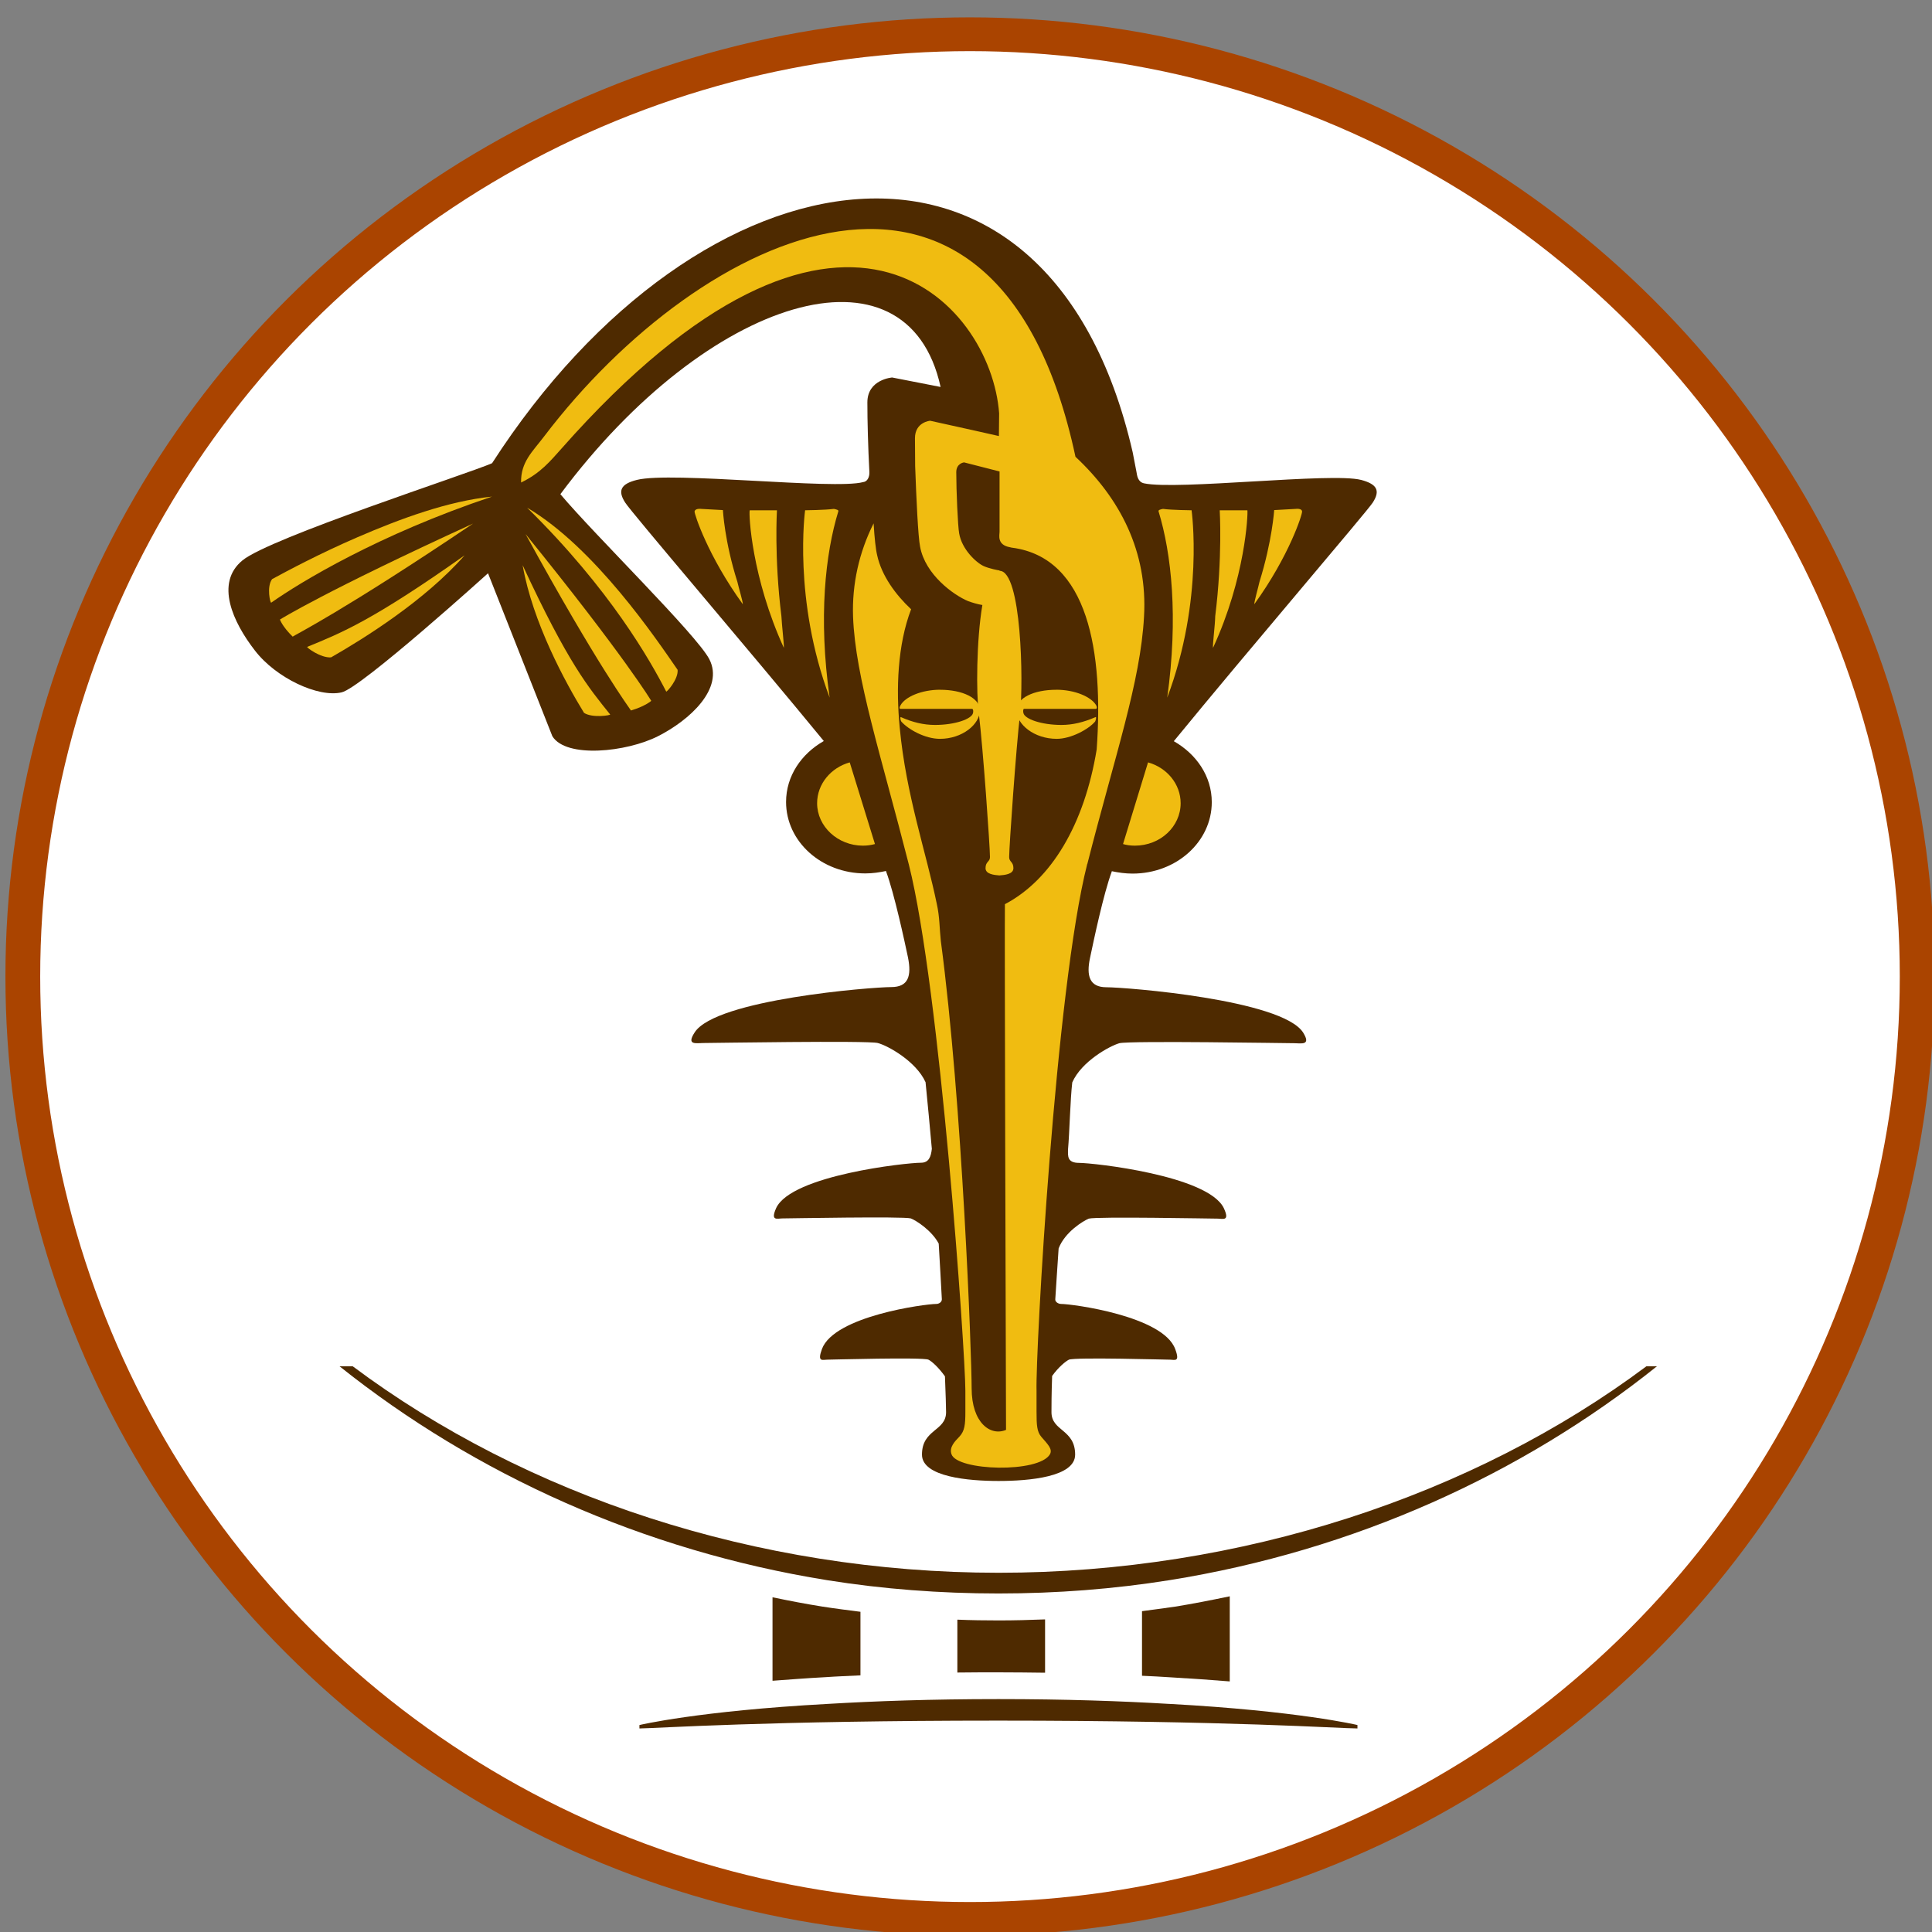 <svg xmlns="http://www.w3.org/2000/svg" width="100" height="100" viewBox="0 0 100 100" id="svg3794"><rect x="0" y="0" width="100" height="100" fill="#808080" stroke="none"/><defs id="defs3796"><clipPath id="clipPath4456"><ellipse cy="699.513" cx="484.982" id="ellipse4458" rx="75.247" ry="75.247" fill="none" stroke="#a40" stroke-width="2.007"/></clipPath><clipPath id="clipPath4310"><path id="rect4312" fill="none" stroke="#a40" stroke-width="2" d="M107.76 471.328h200v235.345h-200z"/></clipPath></defs><g id="layer1"><g id="g4462"><g id="g4468" transform="matrix(.6 0 0 .583 -393.638 -318.408)"><ellipse id="path3347-6-2" cx="739.741" cy="632.858" rx="81.71" ry="83.663" fill="#fff" stroke="#a40" stroke-width="3"/></g></g><g id="XMLID_25_"><g id="XMLID_20_"><path d="M70.447 24.84c-1.514-.396-9.51.542-11.233.177-.324-.073-.358-.396-.393-.604-.08-.427-.184-.958-.195-1.01-4.37-18.994-22.386-16.13-33.157.573-1.26.552-11.51 3.863-12.92 5.03-1.433 1.176-.485 3.207.636 4.654 1.098 1.437 3.293 2.458 4.495 2.177 1.005-.22 7.58-6.165 7.58-6.165l3.33 8.435c.715 1.156 3.847.822 5.465 0 1.63-.823 3.444-2.468 2.658-3.99-.66-1.27-5.94-6.434-7.708-8.538 7.64-10.258 17.96-13.392 19.68-5.55l-2.507-.49s-1.283.093-1.283 1.29c0 .95.035 2.292.104 3.604.01.28-.116.5-.324.52-1.48.407-9.916-.562-11.707-.114-.833.208-1.007.552-.614 1.166.29.48 6.46 7.685 10.286 12.35-1.168.667-1.953 1.812-1.953 3.156 0 2.04 1.825 3.697 4.1 3.697.383 0 .73-.054 1.076-.126v.02c.428 1.146.97 3.676 1.133 4.447.195.97.022 1.542-.868 1.542-.994 0-9.072.635-10.17 2.343-.45.687.08.552.45.552.405 0 8.495-.135 9.026 0 .52.135 1.988.948 2.473 2.03.117 1.136.22 2.312.325 3.447-.046.427-.162.72-.566.72-.752 0-6.692.645-7.49 2.342-.312.698.058.54.324.54.29 0 6.263-.113 6.645 0 .276.106 1.085.626 1.443 1.303.058 1.04.116 1.957.162 2.884 0 .145-.15.24-.29.24-.577 0-5.28.624-5.916 2.332-.255.697.034.552.265.552.208 0 4.946-.136 5.247 0 .173.083.53.406.855.864.035.927.058 1.572.058 1.853 0 .99-1.248.875-1.248 2.198 0 1.156 2.415 1.364 3.964 1.364 1.584 0 3.964-.208 3.964-1.364 0-1.323-1.225-1.198-1.225-2.198 0-.28 0-.926.034-1.874.335-.468.705-.76.867-.842.313-.136 5.016 0 5.248 0 .22 0 .52.145.254-.552-.624-1.708-5.328-2.333-5.906-2.333-.127 0-.312-.094-.3-.24.058-.843.104-1.676.173-2.634.323-.844 1.26-1.417 1.56-1.542.404-.115 6.38 0 6.668 0 .265 0 .647.156.323-.542-.82-1.697-6.76-2.343-7.488-2.343-.635 0-.577-.364-.577-.687.08-.896.115-2.593.22-3.478.473-1.083 1.93-1.885 2.438-2.03.554-.136 8.667 0 9.037 0 .38 0 .9.135.474-.553-1.098-1.707-9.188-2.343-10.182-2.343-.878 0-1.05-.593-.843-1.54.195-.927.692-3.29 1.12-4.447v-.02c.346.072.705.124 1.075.124 2.276 0 4.102-1.657 4.102-3.698 0-1.343-.797-2.49-1.965-3.155 3.826-4.676 9.997-11.882 10.297-12.35.404-.625.22-.958-.613-1.177" class="st0" id="XMLID_62_" fill="#4e2a00"/><path d="M54.672 35.7c.96 0 1.815.366 2.07.813.08.177-.024.177-.024.177h-3.722c-.057.052-.034.167-.023.22.07.31.936.613 1.965.613.578 0 1.144-.135 1.768-.406.058-.02.012.167-.023.23-.347.406-1.248.895-1.988.895-1.167 0-2.08-.75-2.08-1.48 0-.634.89-1.06 2.057-1.06" class="st1" id="XMLID_60_" fill="#f0bc11"/><path d="M48.663 35.7c-.96 0-1.815.366-2.057.813-.093.177 0 .177 0 .177h3.72c.07.052.047.167.036.22-.07.31-.937.613-1.965.613-.59 0-1.156-.135-1.768-.406-.048-.02-.024.167.022.23.358.406 1.225.895 2 .895 1.155 0 2.068-.75 2.068-1.48 0-.634-.902-1.06-2.057-1.06" class="st1" id="XMLID_59_" fill="#f0bc11"/><path d="M43.162 26.34c.15.03.254.062.23.125-.67 2.186-1.04 5.487-.45 9.642-1.907-5.08-1.27-9.695-1.27-9.695s1.027-.01 1.49-.072" class="st1" id="XMLID_58_" fill="#f0bc11"/><path d="M36.286 26.34l1.132.062s.08 1.614.75 3.718c.07.322.28.99.28 1.155-1.816-2.51-2.51-4.675-2.498-4.8.035-.177.336-.135.336-.135" class="st1" id="XMLID_57_" fill="#f0bc11"/><path d="M40.215 26.412s-.15 2.416.23 5.478c.024.49.14 1.447.128 1.645-1.664-3.634-1.826-6.925-1.768-7.123h1.41z" class="st1" id="XMLID_56_" fill="#f0bc11"/><path d="M60.196 26.34c-.162.03-.242.062-.23.125.67 2.186 1.028 5.487.45 9.642 1.918-5.08 1.26-9.695 1.26-9.695s-1.03-.01-1.48-.072" class="st1" id="XMLID_37_" fill="#f0bc11"/><path d="M67.072 26.34l-1.12.062s-.105 1.614-.763 3.718c-.07.322-.267.99-.267 1.155 1.814-2.51 2.496-4.675 2.473-4.8-.012-.177-.324-.135-.324-.135" class="st1" id="XMLID_36_" fill="#f0bc11"/><path d="M63.132 26.412s.15 2.416-.232 5.478c-.01.49-.138 1.447-.115 1.645 1.676-3.634 1.814-6.925 1.78-7.123h-1.433z" class="st1" id="XMLID_35_" fill="#f0bc11"/><path d="M58.128 43.688c.173.052.38.083.612.083 1.318 0 2.37-.988 2.37-2.196 0-1-.717-1.843-1.688-2.114l-1.294 4.228z" class="st1" id="XMLID_34_" fill="#f0bc11"/><path d="M45.288 43.688c-.196.052-.393.083-.624.083-1.294 0-2.37-.988-2.37-2.196 0-1 .717-1.843 1.688-2.114l1.306 4.228z" class="st1" id="XMLID_33_" fill="#f0bc11"/><path d="M14.04 31.192c1.513-1.062 5.546-3.52 11.428-5.488-2.265.23-4.726 1.135-6.968 2.104-1.953.843-3.606 1.728-4.415 2.166-.3.396-.092 1.28-.046 1.218" class="st1" id="XMLID_32_" fill="#f0bc11"/><path d="M15.9 33.483c1.756-.718 3.363-1.354 8.147-4.738-2.057 2.343-5.2 4.3-6.91 5.28-.544.04-1.284-.52-1.237-.542" class="st1" id="XMLID_31_" fill="#f0bc11"/><path d="M31.582 36.982c-1.12-1.395-2.173-2.645-4.53-7.727.52 2.968 2.207 6.06 3.178 7.644.44.28 1.387.124 1.352.082" class="st1" id="XMLID_30_" fill="#f0bc11"/><path d="M15.148 32.952c.07-.062 2.67-1.354 9.338-5.852-7.673 3.51-9.996 4.967-9.996 4.967s.115.354.658.885" class="st1" id="XMLID_29_" fill="#f0bc11"/><path d="M34.483 35.795c-.82-1.593-2.89-5.28-7.2-9.518 3.513 2.072 6.703 6.82 7.79 8.393.045.49-.567 1.167-.59 1.125" class="st1" id="XMLID_28_" fill="#f0bc11"/><path d="M32.657 36.774c-.047-.084-1.734-2.333-5.455-9.133 5.154 6.364 6.506 8.634 6.506 8.634s-.29.27-1.05.5" class="st1" id="XMLID_27_" fill="#f0bc11"/><path d="M56.28 44.72c1.432-5.624 2.75-9.415 2.934-12.8.196-3.362-1.237-6.122-3.548-8.278-4.068-19.035-19.392-11.735-27.505-1.05-.6.79-1.212 1.32-1.19 2.383 1.018-.49 1.515-1.114 2.104-1.77 14.4-16.297 22.212-7.59 22.64-1.812l-.012 1.177-1.387-.312-2.172-.48s-.786.063-.786.906c0 .427.01.917.01 1.438.06 1.666.152 3.675.256 4.175.265 1.448 1.733 2.5 2.473 2.812.22.082.497.165.75.207-.31 1.833-.323 4.582-.184 5.613.22 1.78.578 6.904.578 7.435 0 .25-.23.22-.23.573 0 .312.45.354.715.375.278-.02.728-.063.728-.375 0-.344-.22-.313-.22-.573 0-.54.36-5.686.567-7.435.173-1.625.08-7.383-1.063-7.383v-.02c-.035 0-.543-.095-.832-.23-.382-.177-1.12-.864-1.26-1.687-.07-.375-.15-2.228-.15-3.166 0-.468.404-.51.404-.51l1.837.47v3.123c0 .166-.15.677.543.8.035 0 .058.022.104.022 3.964.52 4.738 5.446 4.38 10.444-.636 3.874-2.346 6.748-4.75 8.008-.023.854.046 23.46.058 27.21-.798.343-1.78-.354-1.78-2.156 0-1.666-.474-14.735-1.595-23.15-.07-.634-.057-1.248-.208-1.915-.544-2.654-1.595-5.643-1.92-9.13-.196-1.99-.115-4.28.59-6.124-.81-.76-1.525-1.74-1.756-2.79-.07-.272-.14-.886-.185-1.657-.752 1.5-1.122 3.144-1.064 4.83.115 3.146 1.456 7.207 2.89 12.84 1.617 6.415 2.923 25.264 2.923 27.22v1.095c0 .666-.036.99-.302 1.28-.254.26-.543.563-.416.917.29.864 4.53.99 5.097 0 .15-.27-.13-.53-.452-.906-.22-.26-.243-.594-.243-1.29V71.98c-.058-1.956.982-20.825 2.624-27.26" class="st1" id="XMLID_26_" fill="#f0bc11"/></g><path d="M85.216 70.72C76.272 77.408 64.23 81.406 51.69 81.406S27.203 77.407 18.258 70.72h-.682c7.004 5.593 15.717 9.54 25.24 11.07 2.878.46 5.848.688 8.864.688 3.015 0 5.974-.23 8.84-.687 9.57-1.53 18.248-5.477 25.24-11.07h-.544z" class="st0" id="XMLID_64_" fill="#4e2a00"/><path d="M60.53 88.195c-2.437-.146-5.384-.25-8.85-.25-3.48 0-6.403.104-8.853.25-6.692.364-9.73 1.093-9.73 1.093v.177c.9-.01 6.632-.406 18.582-.406 11.937 0 17.68.405 18.582.405v-.177s-3.05-.73-9.73-1.093" class="st0" id="XMLID_63_" fill="#4e2a00"/><path d="M59.11 83.394v3.343c.508.02 1.017.052 1.514.083 1.11.063 2.103.136 3.028.21v-4.406c-.948.198-1.896.385-2.855.54-.555.074-1.12.157-1.687.23z" class="st0" id="XMLID_69_" fill="#4e2a00"/><path d="M49.553 86.57c.704-.01 1.41-.01 2.126-.01.808 0 1.617.01 2.414.02v-2.76c-.797.032-1.606.053-2.403.053-.716 0-1.433-.01-2.137-.04v2.737z" class="st0" id="XMLID_72_" fill="#4e2a00"/><path d="M44.537 86.716v-3.29c-.66-.084-1.317-.167-1.976-.27-.866-.137-1.72-.303-2.576-.48v4.32c.843-.06 1.745-.134 2.74-.186.6-.042 1.2-.063 1.813-.094z" class="st0" id="XMLID_73_" fill="#4e2a00"/></g></g><style id="style3827">.st0{fill:#4E2A00;} .st1{fill:#F0BC11;}</style></svg>